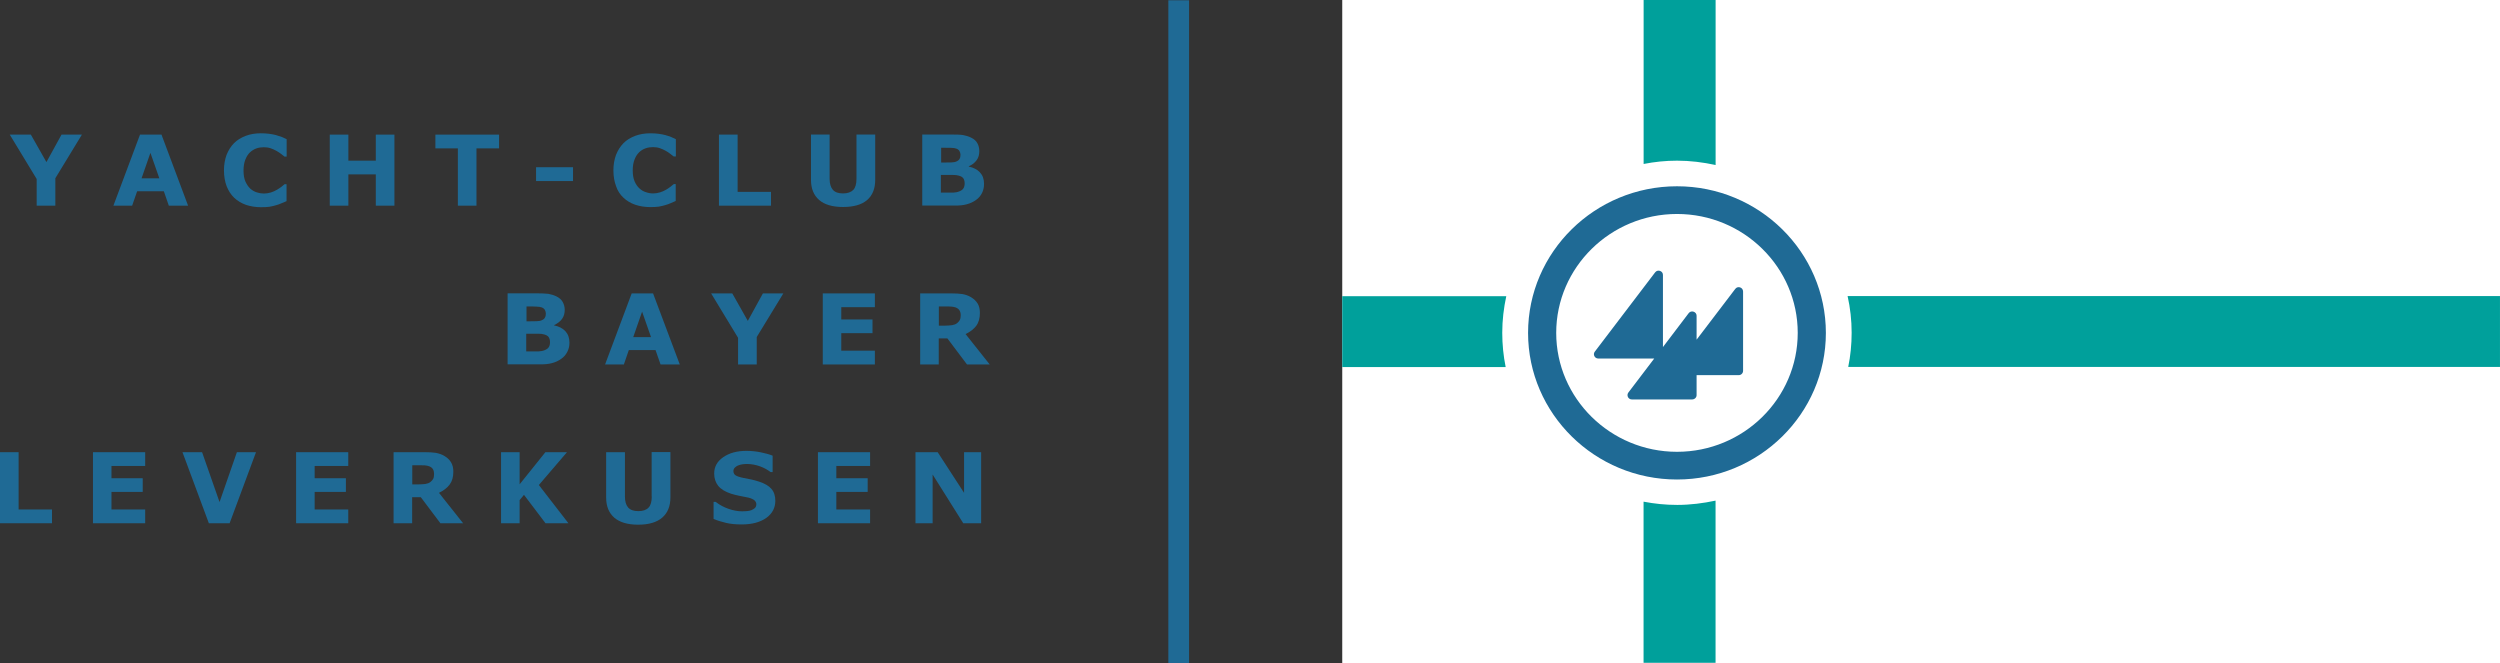 <?xml version="1.0" encoding="UTF-8"?>
<svg width="400pt" height="106.08pt" version="1.1" viewBox="0 0 400 106.08" xmlns="http://www.w3.org/2000/svg">
 <rect x="0" y="0" width="400" height="106.08" fill="#333333" stroke="none"/>
 <defs>
  <clipPath id="clip-0">
   <path d="m463 71h6v12.602h-6z"/>
  </clipPath>
  <clipPath id="clip-1">
   <path d="m429 36h2v47.602h-2z"/>
  </clipPath>
 </defs>
 <rect x="214.76" width="185.24" height="106.08" fill="#fff" stroke-width="0"/>
 <g fill="#00a09b" stroke-width="2.256">
  <path d="m240.36 53.245c0-2.018 0.238-3.966 0.643-5.851h-26.244v11.333h26.147c-0.361-1.78-0.546-3.613-0.546-5.481z"/>
  <path d="m268.32 25.706c2.133 0 4.186 0.264 6.178 0.696v-26.402h-11.518v26.235c1.736-0.344 3.525-0.529 5.34-0.529z"/>
  <path d="m295.62 47.394c0.423 1.886 0.643 3.851 0.643 5.851 0 1.868-0.185 3.701-0.546 5.464h104.28v-11.333h-104.38z"/>
 </g>
 <g transform="matrix(2.256 0 0 2.256 -781.7 -81.48)" clip-path="url(#clip-0)">
  <path d="m465.43 71.926c-0.805 0-1.598-0.082-2.367-0.23v11.426h5.106v-11.5c-0.883 0.188-1.793 0.305-2.738 0.305z" fill="#00a09b"/>
 </g>
 <g transform="matrix(2.256 0 0 2.256 -781.7 -81.48)" clip-path="url(#clip-1)">
  <path d="m429.36 83.137h1.469v-47h-1.469z" fill="#1f6a95"/>
 </g>
 <g fill="#1f6a95" stroke-width="2.256">
  <path d="m268.32 29.804c-13.131 0-23.829 10.513-23.829 23.459 0 12.928 10.698 23.459 23.829 23.459 13.139 0 23.82-10.531 23.82-23.459-9e-3 -12.946-10.69-23.459-23.82-23.459zm0 42.485c-10.646 0-19.326-8.548-19.326-19.026 0-10.478 8.689-19.026 19.326-19.026 10.663 0 19.317 8.548 19.317 19.026 0 10.478-8.654 19.026-19.317 19.026z"/>
  <path d="m277.65 46.213-6.195 8.134v-3.833c0-0.652-0.872-0.934-1.269-0.405l-4.115 5.42v-11.544c0-0.652-0.855-0.934-1.251-0.405l-9.65 12.681c-0.352 0.449-0.018 1.102 0.546 1.102h8.962l-4.142 5.446c-0.335 0.449-0.018 1.102 0.555 1.102h9.65c0.379 0 0.714-0.3 0.714-0.687v-3.199h6.733c0.379 0 0.705-0.3 0.705-0.696v-12.681c0-0.679-0.855-0.952-1.243-0.432z"/>
  <path d="m7.429 25.935-2.494-4.397h-3.375l4.309 7.103v4.265h2.987v-4.389l4.248-6.979h-3.261z"/>
  <path d="m22.401 21.538-4.256 11.368h2.996l0.802-2.3h4.274l0.793 2.3h3.084l-4.256-11.368zm0.247 6.997 1.419-4.08 1.428 4.08z"/>
  <path d="m44.133 21.608c-0.326-0.088-0.687-0.15-1.084-0.203-0.397-0.053-0.837-0.079-1.313-0.079-0.872 0-1.692 0.132-2.432 0.414-0.74 0.282-1.366 0.67-1.859 1.163-0.511 0.52-0.908 1.154-1.198 1.886-0.264 0.731-0.414 1.551-0.414 2.45 0 0.978 0.15 1.815 0.432 2.564 0.291 0.731 0.687 1.348 1.216 1.851 0.52 0.485 1.146 0.864 1.886 1.128 0.723 0.238 1.516 0.37 2.371 0.37 0.573 0 1.031-0.018 1.366-0.07 0.326-0.062 0.687-0.132 1.066-0.247 0.282-0.079 0.573-0.185 0.837-0.3 0.264-0.115 0.529-0.22 0.837-0.352v-2.714h-0.308c-0.132 0.115-0.317 0.264-0.529 0.432-0.211 0.167-0.458 0.317-0.705 0.467-0.3 0.185-0.626 0.317-0.987 0.432-0.361 0.106-0.705 0.167-1.084 0.167s-0.758-0.062-1.137-0.185c-0.379-0.115-0.74-0.326-1.049-0.599-0.3-0.282-0.564-0.661-0.775-1.128-0.211-0.467-0.308-1.066-0.308-1.78 0-0.67 0.097-1.251 0.291-1.736 0.185-0.485 0.432-0.864 0.74-1.163 0.326-0.291 0.661-0.502 1.04-0.634 0.379-0.132 0.784-0.185 1.198-0.185 0.379 0 0.74 0.053 1.066 0.167 0.326 0.115 0.643 0.247 0.934 0.414 0.282 0.167 0.529 0.317 0.74 0.485 0.22 0.167 0.397 0.317 0.546 0.432h0.344v-2.785c-0.211-0.097-0.458-0.211-0.74-0.344-0.344-0.106-0.643-0.22-0.987-0.317z"/>
  <path d="m60.128 25.706h-4.389v-4.168h-2.979v11.368h2.979v-5.005h4.389v5.005h2.979v-11.368h-2.979z"/>
  <path d="m69.663 23.741h3.595v9.165h2.979v-9.165h3.613v-2.203h-10.187z"/>
  <path d="m85.772 28.967h5.913v-2.212h-5.913z"/>
  <path d="m99.758 31.637c0.511 0.485 1.137 0.864 1.877 1.119 0.723 0.247 1.525 0.379 2.379 0.379 0.573 0 1.022-0.018 1.366-0.07 0.326-0.062 0.687-0.132 1.066-0.247 0.282-0.079 0.573-0.185 0.837-0.3 0.264-0.115 0.529-0.229 0.828-0.361v-2.705h-0.3c-0.132 0.106-0.326 0.256-0.529 0.423-0.211 0.176-0.458 0.326-0.705 0.476-0.308 0.185-0.626 0.317-0.987 0.432-0.361 0.106-0.705 0.167-1.084 0.167s-0.758-0.062-1.137-0.194c-0.379-0.106-0.74-0.317-1.049-0.599-0.308-0.282-0.573-0.652-0.776-1.119-0.211-0.485-0.308-1.066-0.308-1.78 0-0.67 0.097-1.251 0.291-1.736 0.185-0.485 0.432-0.864 0.74-1.163 0.317-0.3 0.661-0.502 1.04-0.634 0.379-0.132 0.784-0.185 1.198-0.185 0.379 0 0.74 0.053 1.066 0.167 0.317 0.115 0.643 0.247 0.925 0.414 0.291 0.167 0.538 0.317 0.74 0.485 0.229 0.167 0.405 0.317 0.555 0.432h0.344v-2.767c-0.211-0.097-0.458-0.211-0.74-0.344-0.291-0.106-0.59-0.22-0.952-0.317-0.326-0.088-0.687-0.15-1.084-0.203-0.397-0.053-0.837-0.079-1.313-0.079-0.872 0-1.692 0.132-2.432 0.414-0.74 0.282-1.366 0.67-1.859 1.163-0.511 0.52-0.908 1.154-1.198 1.886-0.264 0.731-0.414 1.551-0.414 2.45 0 0.978 0.15 1.815 0.432 2.564 0.247 0.731 0.652 1.348 1.181 1.833z"/>
  <path d="m123.36 30.703h-5.34v-9.165h-2.987v11.368h8.328z"/>
  <path d="m138.73 32.016c0.872-0.749 1.304-1.833 1.304-3.243v-7.253h-2.996v7.085c0 0.828-0.176 1.428-0.511 1.78-0.344 0.352-0.899 0.564-1.639 0.564-0.758 0-1.295-0.194-1.63-0.582-0.344-0.397-0.52-0.978-0.52-1.762v-7.085h-2.979v7.253c0 1.41 0.441 2.467 1.295 3.217 0.855 0.749 2.141 1.128 3.833 1.128 1.692 0 2.961-0.361 3.842-1.102z"/>
  <path d="m154.68 32.686c0.555-0.15 1.049-0.37 1.507-0.714 0.397-0.273 0.696-0.634 0.934-1.084 0.22-0.449 0.326-0.916 0.326-1.472 0-0.775-0.22-1.366-0.661-1.842-0.432-0.467-1.04-0.767-1.78-0.916v-0.053c0.529-0.22 0.952-0.564 1.251-0.969 0.308-0.414 0.432-0.899 0.432-1.463 0-0.467-0.106-0.899-0.317-1.269-0.203-0.379-0.546-0.661-0.987-0.881-0.414-0.203-0.855-0.335-1.287-0.414-0.441-0.07-1.128-0.088-2.053-0.088h-4.486v11.368h5.032c0.855 0.018 1.542-0.053 2.089-0.203zm-4.142-9.05h0.291c0.59 0 1.04 0 1.366 0.018 0.326 0 0.59 0.053 0.82 0.123 0.247 0.097 0.414 0.229 0.511 0.414 0.097 0.185 0.15 0.379 0.15 0.564 0 0.247-0.035 0.467-0.132 0.634-0.079 0.185-0.264 0.335-0.529 0.449-0.194 0.097-0.458 0.132-0.784 0.15-0.317 0.018-0.74 0.018-1.19 0.018h-0.458v-2.37zm0.211 7.182h-0.211v-2.829h0.652 1.269c0.405 0 0.723 0.035 0.952 0.115 0.344 0.088 0.59 0.238 0.723 0.432 0.132 0.185 0.211 0.467 0.211 0.837 0 0.282-0.062 0.529-0.176 0.731-0.115 0.203-0.317 0.37-0.643 0.502-0.308 0.132-0.643 0.194-1.005 0.211h-1.771z"/>
  <path d="m88.337 58.092c0.555-0.15 1.049-0.37 1.507-0.714 0.397-0.282 0.696-0.634 0.925-1.084 0.229-0.432 0.344-0.916 0.344-1.48 0-0.767-0.229-1.366-0.661-1.833-0.441-0.467-1.049-0.767-1.789-0.916v-0.053c0.529-0.247 0.952-0.564 1.251-0.969 0.308-0.414 0.441-0.899 0.441-1.463 0-0.467-0.115-0.899-0.326-1.269-0.211-0.379-0.546-0.661-0.987-0.881-0.414-0.203-0.855-0.335-1.287-0.414-0.441-0.053-1.128-0.088-2.053-0.088h-4.486v11.368h5.032c0.855 0.018 1.542-0.053 2.089-0.203zm-4.142-9.059h0.291c0.59 0 1.04 0 1.366 0.026 0.326 0 0.59 0.053 0.82 0.123 0.247 0.097 0.414 0.229 0.511 0.414 0.097 0.185 0.15 0.379 0.15 0.564 0 0.238-0.035 0.467-0.132 0.634-0.079 0.185-0.264 0.335-0.529 0.449-0.194 0.097-0.458 0.132-0.784 0.15-0.317 0.018-0.74 0.018-1.19 0.018h-0.458v-2.379zm0.211 7.191h-0.211v-2.829h0.652 1.269c0.397 0 0.723 0.035 0.952 0.115 0.344 0.088 0.59 0.238 0.723 0.432 0.132 0.203 0.211 0.467 0.211 0.837 0 0.282-0.062 0.529-0.176 0.731-0.115 0.203-0.326 0.37-0.643 0.502-0.308 0.132-0.643 0.194-1.005 0.211h-1.771z"/>
  <path d="m101.07 46.944-4.256 11.368h3.005l0.793-2.3h4.274l0.802 2.3h3.076l-4.274-11.368zm0.247 6.997 1.419-4.08 1.428 4.08z"/>
  <path d="m119.65 51.342-2.485-4.397h-3.384l4.309 7.103v4.265h2.987v-4.389l4.256-6.979h-3.269z"/>
  <path d="m139.98 56.109h-5.376v-2.802h4.997v-2.194h-4.997v-1.965h5.376v-2.203h-8.337v11.368h8.337z"/>
  <path d="m156.2 52.126c0.397-0.529 0.582-1.216 0.582-2.062 0-0.617-0.123-1.119-0.37-1.516-0.247-0.388-0.608-0.731-1.031-0.987-0.432-0.264-0.89-0.414-1.384-0.511-0.493-0.07-1.084-0.106-1.771-0.106h-4.997v11.368h2.97v-4.168h1.384l3.137 4.168h3.631l-3.86-4.864c0.758-0.352 1.313-0.802 1.71-1.322zm-2.626-0.934c-0.088 0.185-0.247 0.352-0.449 0.52-0.211 0.167-0.493 0.264-0.802 0.317-0.326 0.035-0.723 0.079-1.198 0.079h-0.908v-3.076h1.084c0.361 0 0.661 0 0.925 0.026 0.273 0.018 0.511 0.07 0.705 0.141 0.282 0.115 0.494 0.282 0.608 0.493 0.115 0.203 0.176 0.449 0.176 0.731 0 0.317-0.044 0.573-0.141 0.767z"/>
  <path d="m2.979 72.351h-2.979v11.368h8.319v-2.203h-5.34z"/>
  <path d="m14.876 83.719h8.354v-2.203h-5.393v-2.811h4.997v-2.186h-4.997v-1.965h5.393v-2.203h-8.354z"/>
  <path d="m35.127 80.335-2.794-7.984h-3.137l4.221 11.368h3.322l4.221-11.368h-3.058z"/>
  <path d="m47.376 83.719h8.345v-2.203h-5.376v-2.811h4.997v-2.186h-4.997v-1.965h5.376v-2.203h-8.345z"/>
  <path d="m71.945 77.532c0.397-0.529 0.59-1.216 0.59-2.062 0-0.617-0.132-1.119-0.379-1.516-0.247-0.414-0.608-0.731-1.031-0.987-0.432-0.264-0.89-0.414-1.384-0.511-0.493-0.07-1.084-0.106-1.771-0.106h-4.997v11.368h2.97v-4.168h1.384l3.137 4.168h3.631l-3.86-4.864c0.74-0.352 1.313-0.802 1.71-1.322zm-2.626-0.934c-0.088 0.185-0.247 0.352-0.449 0.52-0.211 0.167-0.493 0.264-0.802 0.317-0.326 0.035-0.723 0.07-1.198 0.07h-0.908v-3.067h1.084c0.361 0 0.661 0.018 0.925 0.018 0.273 0.026 0.52 0.079 0.705 0.15 0.291 0.115 0.493 0.282 0.608 0.493 0.115 0.203 0.167 0.449 0.167 0.723 0 0.317-0.035 0.582-0.132 0.775z"/>
  <path d="m90.716 72.351h-3.454l-4.124 5.138v-5.138h-2.97v11.368h2.97v-3.701l0.696-0.846 3.446 4.547h3.666l-4.732-6.116z"/>
  <path d="m104.28 79.436c0 0.828-0.167 1.428-0.511 1.78-0.344 0.37-0.89 0.564-1.63 0.564-0.767 0-1.295-0.194-1.639-0.582-0.344-0.397-0.511-0.978-0.511-1.762v-7.085h-3.005v7.253c0 1.41 0.441 2.467 1.295 3.217 0.872 0.749 2.141 1.128 3.833 1.128 1.692 0 2.97-0.379 3.842-1.128s1.313-1.833 1.313-3.234v-7.261h-3.005v7.112z"/>
  <path d="m121.47 77.065c-0.458-0.15-0.872-0.264-1.251-0.344-0.397-0.07-0.802-0.167-1.216-0.238-0.643-0.132-1.084-0.282-1.313-0.432-0.229-0.15-0.344-0.397-0.344-0.696 0-0.203 0.079-0.37 0.211-0.52 0.132-0.15 0.326-0.264 0.511-0.352 0.229-0.097 0.458-0.15 0.705-0.194 0.247-0.035 0.493-0.053 0.74-0.053 0.705 0 1.384 0.132 2.071 0.37 0.687 0.247 1.234 0.564 1.71 0.925h0.326v-2.626c-0.555-0.22-1.181-0.388-1.921-0.538-0.74-0.15-1.498-0.229-2.265-0.229-1.516 0-2.749 0.335-3.719 1.013-0.969 0.67-1.445 1.533-1.445 2.6 0 0.784 0.211 1.436 0.643 1.983 0.441 0.546 1.128 0.952 2.089 1.269 0.423 0.132 0.881 0.247 1.375 0.344 0.493 0.088 0.943 0.185 1.366 0.273 0.414 0.097 0.723 0.247 0.952 0.414 0.203 0.185 0.317 0.397 0.317 0.634 0 0.264-0.07 0.467-0.229 0.617-0.15 0.132-0.335 0.247-0.564 0.344-0.194 0.07-0.423 0.123-0.723 0.15-0.308 0.018-0.529 0.035-0.723 0.035-0.705 0-1.445-0.132-2.203-0.397-0.758-0.264-1.445-0.634-2.071-1.119h-0.326v2.732c0.626 0.264 1.295 0.467 2 0.634 0.696 0.167 1.533 0.247 2.503 0.247 1.657 0 2.961-0.361 3.939-1.049 0.961-0.696 1.436-1.613 1.436-2.732 0-0.784-0.203-1.428-0.626-1.912-0.414-0.485-1.066-0.855-1.956-1.154z"/>
  <path d="m130.87 83.719h8.345v-2.203h-5.402v-2.811h5.014v-2.186h-5.014v-1.965h5.402v-2.203h-8.345z"/>
  <path d="m154.25 78.854-4.221-6.504h-3.551v11.368h2.741v-7.799l4.9 7.799h2.864v-11.368h-2.732z"/>
 </g>
</svg>
